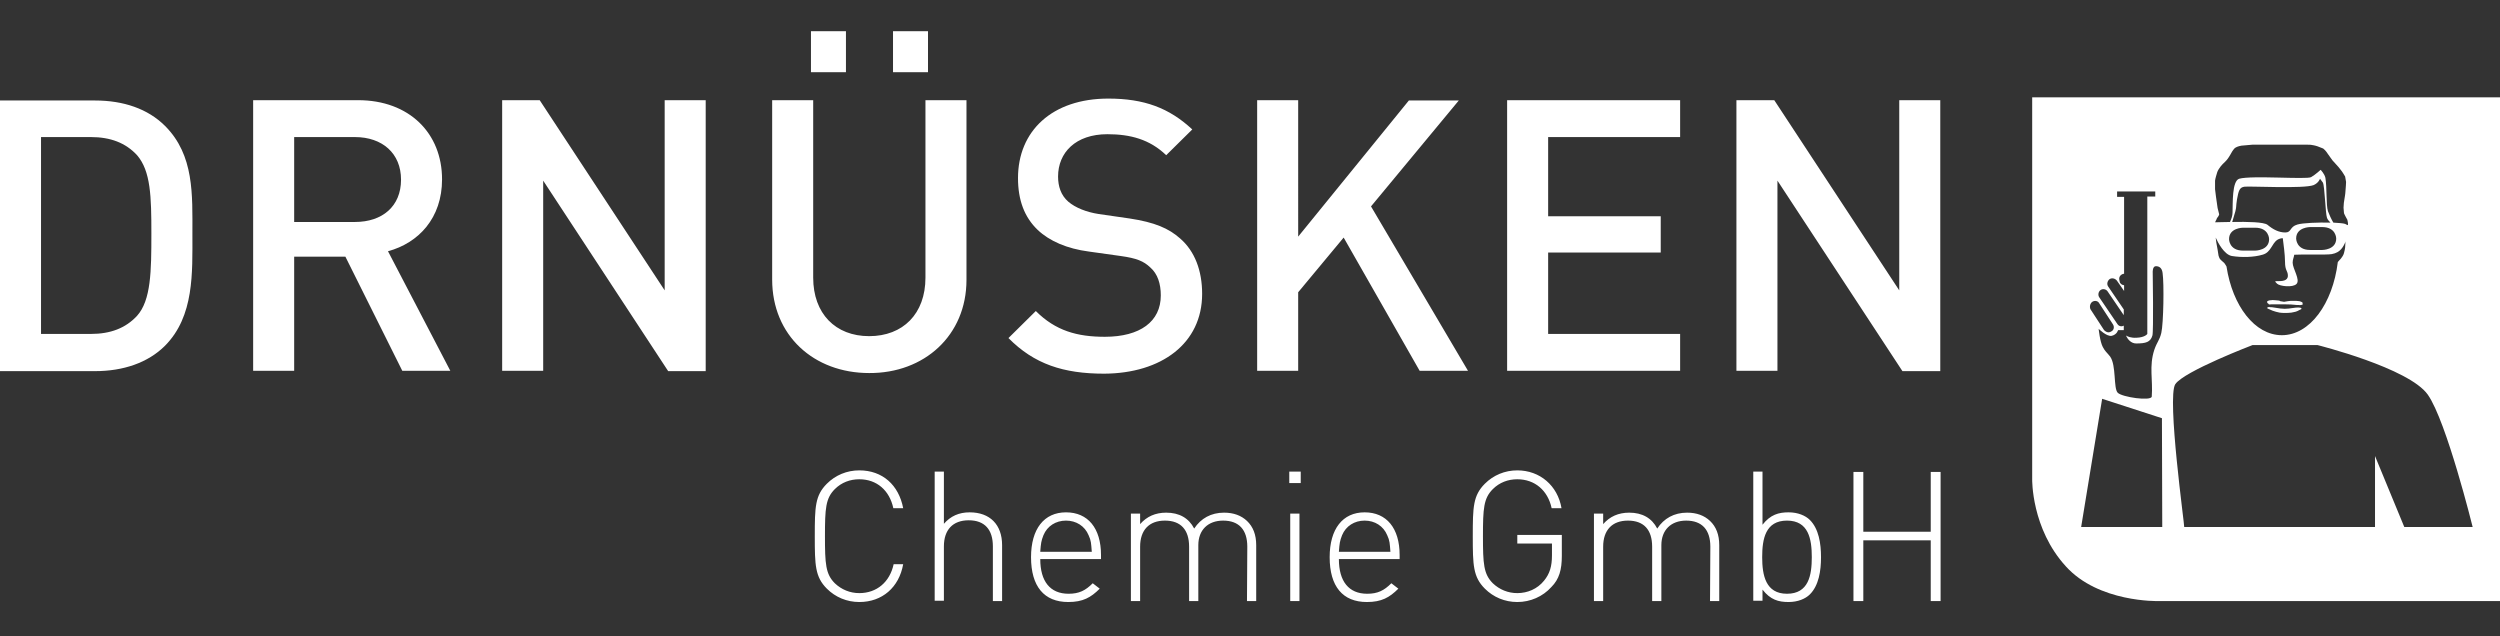 <?xml version="1.0" encoding="utf-8"?>
<!-- Generator: Adobe Illustrator 27.5.0, SVG Export Plug-In . SVG Version: 6.00 Build 0)  -->
<svg version="1.1" id="Calque_1" xmlns="http://www.w3.org/2000/svg" xmlns:xlink="http://www.w3.org/1999/xlink" x="0px" y="0px"
	 viewBox="0 0 78.61 20" enable-background="new 0 0 78.61 20" xml:space="preserve">
<rect x="0" y="0" width="78.61" height="20" fill="#333333" stroke="none"/>
<g>
	<path fill="#FFFFFF" d="M6.05,7.35c0-1.23,0.06-2.47-0.86-3.39c-0.54-0.54-1.31-0.8-2.2-0.8H0v8.51h2.99c0.88,0,1.66-0.26,2.2-0.8
		C6.11,9.94,6.05,8.58,6.05,7.35L6.05,7.35z M4.76,7.35c0,1.17-0.01,2.09-0.45,2.58c-0.36,0.39-0.84,0.57-1.45,0.57H1.29V4.31h1.57
		c0.61,0,1.09,0.18,1.45,0.57C4.74,5.38,4.76,6.18,4.76,7.35L4.76,7.35z M14.16,11.66L12.2,7.9c0.96-0.26,1.7-1.04,1.7-2.26
		c0-1.45-1.03-2.49-2.64-2.49h-3.3v8.51h1.29V8.07h1.61l1.79,3.59H14.16L14.16,11.66z M12.61,5.65c0,0.84-0.59,1.33-1.45,1.33H9.25
		V4.31h1.91C12.02,4.31,12.61,4.82,12.61,5.65L12.61,5.65z"/>
	<path fill="#FFFFFF" d="M22.19,11.66V3.15H20.9v5.98l-3.93-5.98h-1.18v8.51h1.29V5.68l3.93,5.99h1.18V11.66z M30.39,8.8V3.15H29.1
		v5.58c0,1.14-0.71,1.84-1.77,1.84c-1.06,0-1.76-0.71-1.76-1.84V3.15h-1.29v5.64c0,1.76,1.31,2.94,3.05,2.94
		C29.06,11.74,30.39,10.55,30.39,8.8L30.39,8.8z M26.6,2.27V0.98h-1.1v1.29H26.6L26.6,2.27z M29.18,2.27V0.98h-1.1v1.29H29.18
		L29.18,2.27z M37.8,9.24c0-0.73-0.23-1.34-0.69-1.74c-0.36-0.32-0.8-0.51-1.59-0.63l-0.97-0.14c-0.39-0.06-0.74-0.2-0.96-0.39
		c-0.23-0.2-0.32-0.48-0.32-0.79c0-0.75,0.55-1.33,1.55-1.33c0.72,0,1.33,0.16,1.85,0.66l0.82-0.81c-0.73-0.68-1.52-0.97-2.64-0.97
		c-1.77,0-2.84,1.02-2.84,2.5c0,0.69,0.2,1.23,0.62,1.63c0.37,0.35,0.92,0.59,1.61,0.68l1,0.14c0.5,0.07,0.72,0.16,0.93,0.36
		c0.23,0.2,0.33,0.51,0.33,0.88c0,0.82-0.65,1.3-1.76,1.3c-0.87,0-1.55-0.19-2.17-0.81l-0.86,0.85c0.81,0.82,1.73,1.12,3.01,1.12
		C36.52,11.74,37.8,10.8,37.8,9.24L37.8,9.24z M46.16,11.66l-3.05-5.17l2.76-3.33H44.3l-3.48,4.28V3.15h-1.29v8.51h1.29V9.19
		l1.43-1.72l2.39,4.19H46.16L46.16,11.66z M52.83,11.66V10.5h-4.15V7.94h3.54V6.8h-3.54V4.31h4.15V3.15h-5.44v8.51H52.83
		L52.83,11.66z M61.01,11.66V3.15h-1.29v5.98l-3.93-5.98H54.6v8.51h1.29V5.68l3.93,5.99h1.19V11.66z"/>
	<path fill="#FFFFFF" d="M28.4,17.74h-0.3c-0.12,0.56-0.53,0.91-1.08,0.91c-0.29,0-0.56-0.11-0.77-0.31
		c-0.29-0.29-0.31-0.61-0.31-1.48c0-0.87,0.02-1.19,0.31-1.48c0.21-0.21,0.48-0.31,0.77-0.31c0.55,0,0.95,0.35,1.07,0.91h0.31
		c-0.14-0.73-0.65-1.19-1.38-1.19c-0.39,0-0.75,0.15-1.02,0.42c-0.37,0.37-0.38,0.73-0.38,1.65c0,0.91,0.01,1.28,0.38,1.65
		c0.27,0.27,0.63,0.42,1.02,0.42C27.74,18.93,28.27,18.47,28.4,17.74L28.4,17.74z M31.22,18.9h0.29v-1.76
		c0-0.64-0.38-1.03-1.02-1.03c-0.34,0-0.6,0.12-0.81,0.36v-1.64h-0.29v4.06h0.29v-1.71c0-0.52,0.28-0.82,0.78-0.82
		s0.76,0.29,0.76,0.82L31.22,18.9L31.22,18.9z M32.71,17.58h1.91v-0.13c0-0.84-0.41-1.34-1.1-1.34s-1.1,0.52-1.1,1.41
		c0,0.92,0.41,1.41,1.17,1.41c0.46,0,0.71-0.14,0.99-0.42l-0.22-0.17c-0.23,0.23-0.43,0.33-0.76,0.33
		C33.02,18.67,32.71,18.28,32.71,17.58L32.71,17.58z M34.33,17.35h-1.62c0.02-0.27,0.03-0.34,0.1-0.52
		c0.12-0.29,0.39-0.46,0.71-0.46s0.59,0.17,0.71,0.46C34.31,17,34.31,17.09,34.33,17.35L34.33,17.35z M39.21,18.9h0.29v-1.76
		c0-0.33-0.1-0.58-0.29-0.76c-0.18-0.17-0.42-0.26-0.72-0.26c-0.41,0-0.73,0.18-0.94,0.5c-0.17-0.33-0.47-0.5-0.88-0.5
		c-0.34,0-0.61,0.12-0.82,0.36v-0.33h-0.29v2.75h0.29v-1.71c0-0.52,0.28-0.82,0.78-0.82s0.76,0.29,0.76,0.82v1.71h0.29v-1.76
		c0-0.47,0.3-0.77,0.78-0.77c0.5,0,0.76,0.29,0.76,0.82L39.21,18.9L39.21,18.9z M40.57,18.9h0.29v-2.75h-0.29V18.9L40.57,18.9z
		 M40.54,15.19h0.36v-0.36h-0.36V15.19L40.54,15.19z M42.1,17.58h1.91v-0.13c0-0.84-0.41-1.34-1.1-1.34s-1.1,0.52-1.1,1.41
		c0,0.92,0.41,1.41,1.17,1.41c0.46,0,0.71-0.14,0.99-0.42l-0.22-0.17c-0.23,0.23-0.43,0.33-0.76,0.33
		C42.41,18.67,42.1,18.28,42.1,17.58L42.1,17.58z M43.72,17.35H42.1c0.02-0.27,0.03-0.34,0.1-0.52c0.12-0.29,0.39-0.46,0.71-0.46
		s0.59,0.17,0.71,0.46C43.7,17,43.7,17.09,43.72,17.35L43.72,17.35z M49.11,17.48v-0.66h-1.4v0.27h1.09v0.37
		c0,0.35-0.07,0.58-0.25,0.8c-0.21,0.26-0.52,0.39-0.84,0.39c-0.29,0-0.56-0.11-0.77-0.31c-0.29-0.29-0.31-0.61-0.31-1.48
		c0-0.87,0.02-1.19,0.31-1.48c0.21-0.21,0.48-0.31,0.77-0.31c0.55,0,0.96,0.35,1.08,0.91h0.31c-0.12-0.71-0.68-1.19-1.39-1.19
		c-0.39,0-0.75,0.15-1.02,0.42c-0.37,0.37-0.38,0.73-0.38,1.65c0,0.91,0.01,1.28,0.38,1.65c0.27,0.27,0.63,0.42,1.02,0.42
		c0.41,0,0.8-0.17,1.07-0.47C49.03,18.21,49.11,17.91,49.11,17.48L49.11,17.48z M53.77,18.9h0.29v-1.76c0-0.33-0.1-0.58-0.29-0.76
		c-0.18-0.17-0.42-0.26-0.72-0.26c-0.41,0-0.73,0.18-0.94,0.5c-0.17-0.33-0.47-0.5-0.88-0.5c-0.34,0-0.61,0.12-0.82,0.36v-0.33
		h-0.29v2.75h0.29v-1.71c0-0.52,0.28-0.82,0.78-0.82s0.76,0.29,0.76,0.82v1.71h0.29v-1.76c0-0.47,0.3-0.77,0.78-0.77
		c0.5,0,0.76,0.29,0.76,0.82L53.77,18.9L53.77,18.9z M57.26,17.52c0-0.43-0.07-0.89-0.35-1.17c-0.14-0.14-0.38-0.24-0.67-0.24
		c-0.31,0-0.57,0.07-0.82,0.39v-1.67h-0.29v4.06h0.29v-0.35c0.25,0.32,0.5,0.39,0.82,0.39c0.29,0,0.53-0.1,0.67-0.24
		C57.19,18.41,57.26,17.95,57.26,17.52L57.26,17.52z M56.97,17.52c0,0.57-0.1,1.15-0.78,1.15c-0.67,0-0.78-0.58-0.78-1.15
		s0.1-1.15,0.78-1.15C56.87,16.37,56.97,16.95,56.97,17.52L56.97,17.52z M60.71,18.9h0.31v-4.06h-0.31v1.88h-2.12v-1.88h-0.31v4.06
		h0.31v-1.91h2.12V18.9L60.71,18.9z"/>
	<g>
		<g>
			<path fill="#FFFFFF" d="M72.3,9.47c-0.03,0-0.08-0.01-0.1-0.01s-0.05,0-0.07,0c-0.02,0-0.07,0-0.1,0c-0.02,0-0.07,0.01-0.09,0.01
				c-0.03,0-0.09,0.02-0.12,0.02c-0.02,0-0.1-0.02-0.12-0.02c-0.01-0.01-0.03-0.02-0.05-0.02c-0.02,0-0.08-0.01-0.11-0.01
				c-0.03,0-0.09-0.01-0.12,0c-0.02,0-0.06,0-0.08,0.01c-0.01,0.01-0.04,0.01-0.05,0.03c-0.01,0.01,0,0.04,0.01,0.05
				c0.01,0.01,0.02,0.02,0.03,0.02l0.01,0.02c0.02,0.01,0.05,0,0.07,0c0.2,0,0.61-0.01,0.81,0.02c0.02,0,0.05,0,0.07,0
				c0.02,0.01,0.05,0,0.07,0c0.01-0.01,0.03,0,0.04-0.01c0.01-0.02,0-0.05,0-0.06c0-0.02-0.03-0.02-0.04-0.03
				C72.35,9.48,72.32,9.48,72.3,9.47z"/>
			<path fill="#FFFFFF" d="M72.29,9.67c-0.11-0.01-0.28,0.04-0.45,0.04c-0.18,0-0.36-0.06-0.48-0.05l0.01-0.01
				c-0.02,0-0.03,0-0.05,0.01c-0.01,0-0.03,0.01-0.03,0.02S71.3,9.7,71.3,9.7c0.04,0.02,0.12,0.05,0.16,0.07
				c0.05,0.02,0.16,0.05,0.22,0.06c0.04,0.01,0.13,0.01,0.17,0.01c0.05,0,0.15,0,0.2-0.01c0.04-0.01,0.11-0.02,0.14-0.03
				c0.03-0.01,0.08-0.03,0.11-0.05c0.02-0.01,0.05-0.02,0.06-0.03l0.01-0.02c0-0.01-0.02-0.01-0.02-0.02
				C72.33,9.68,72.3,9.67,72.29,9.67z"/>
		</g>
		<path fill="#FFFFFF" d="M63.9,3.06v12.01c0,0-0.03,1.55,1.06,2.74c1.03,1.14,2.9,1.09,2.9,1.09h10.75V3.06H63.9z M69.76,6.66
			l-0.03-0.12c0,0-0.04-0.26-0.05-0.35c-0.01-0.06-0.03-0.24-0.03-0.24s0-0.21,0-0.27c0.01-0.08,0.05-0.2,0.07-0.27
			c0.05-0.13,0.17-0.25,0.17-0.25s0.13-0.12,0.16-0.17c0.04-0.05,0.14-0.23,0.14-0.23s0.06-0.09,0.09-0.11
			c0.07-0.05,0.2-0.07,0.2-0.07s0.25-0.02,0.34-0.03c0.06,0,0.25,0,0.25,0h1.5c0,0,0.1,0,0.13,0.01c0.08,0.01,0.17,0.04,0.17,0.04
			S73,4.65,73.05,4.67c0.08,0.06,0.14,0.16,0.14,0.16s0.1,0.14,0.15,0.21c0.03,0.03,0.19,0.21,0.19,0.21l0.11,0.14
			c0,0,0.08,0.12,0.1,0.16c0.01,0.04,0.03,0.17,0.03,0.17s-0.01,0.23-0.02,0.3c0,0.06-0.03,0.23-0.03,0.23L73.7,6.38
			c0,0-0.01,0.12-0.01,0.15c0,0.03,0.01,0.12,0.01,0.12s0,0.04,0.01,0.07c0.01,0.02,0.05,0.1,0.05,0.1s0.04,0.07,0.05,0.09
			c0.01,0.03,0.02,0.11,0.02,0.11v0.06c-0.03-0.01-0.06-0.02-0.09-0.04c-0.06-0.02-0.2-0.03-0.37-0.04
			c-0.06-0.1-0.13-0.25-0.17-0.36c-0.06-0.18-0.03-0.75-0.08-1.05c-0.03-0.13-0.15-0.25-0.15-0.25s-0.16,0.15-0.3,0.23
			c-0.14,0.08-1.87-0.06-2.26,0.05c-0.23,0.07-0.2,0.78-0.21,1.06c0,0.11-0.04,0.21-0.08,0.3c-0.19,0-0.35,0.01-0.47,0.01
			c0.01-0.03,0.05-0.09,0.06-0.13c0.02-0.02,0.05-0.07,0.05-0.07s0.02-0.04,0.02-0.05C69.78,6.73,69.76,6.66,69.76,6.66z
			 M72.24,7.06c-0.25,0.07-0.18,0.25-0.38,0.25c-0.2,0-0.38-0.09-0.56-0.24c-0.11-0.09-0.64-0.1-1.11-0.09
			c0.04-0.13,0.08-0.27,0.1-0.34c0.04-0.17,0.01-0.11,0.05-0.37c0.05-0.26,0.07-0.38,0.24-0.4c0.18-0.02,1.87,0.07,2.17-0.05
			c0.16-0.07,0.2-0.2,0.2-0.2S73,5.69,73.04,5.74c0.06,0.11,0.08,0.97,0.13,1.11c0.02,0.06,0.07,0.11,0.11,0.15
			C72.9,6.99,72.4,7.01,72.24,7.06z M73.46,7.5c0,0.36-0.44,0.36-0.44,0.36h-0.38c-0.44,0-0.44-0.36-0.44-0.36
			c0-0.36,0.44-0.36,0.44-0.36h0.38C73.46,7.14,73.46,7.5,73.46,7.5z M70.53,7.16h0.38c0.44,0,0.44,0.36,0.44,0.36
			c0,0.36-0.44,0.36-0.44,0.36h-0.38c-0.44,0-0.44-0.36-0.44-0.36C70.09,7.16,70.53,7.16,70.53,7.16z M70.18,8.05
			c0.31,0.05,0.69,0.04,0.96-0.04c0.27-0.07,0.29-0.35,0.47-0.47c0.05-0.03,0.11-0.05,0.17-0.05c0.02,0.16,0.07,0.52,0.07,0.74
			c0,0.29,0.09,0.28,0.09,0.44c0,0.17-0.2,0.17-0.31,0.17s-0.11,0-0.03,0.08c0.08,0.08,0.49,0.13,0.61,0.01
			c0.13-0.13-0.12-0.48-0.12-0.67c0-0.1,0.04-0.17,0.05-0.25c0.3-0.02,1.01,0.01,1.18-0.02c0.28-0.05,0.36-0.23,0.44-0.4
			c0,0.02-0.01,0.03-0.01,0.03s-0.01,0.13-0.01,0.16c0,0.03-0.02,0.11-0.02,0.11s-0.02,0.1-0.04,0.13
			c-0.01,0.03-0.08,0.12-0.08,0.12s-0.05,0.05-0.09,0.1c-0.16,1.31-0.88,2.3-1.76,2.3c-0.85,0-1.55-0.92-1.74-2.16
			c0-0.01-0.05-0.08-0.07-0.11c-0.02-0.02-0.08-0.07-0.08-0.07s-0.04-0.04-0.05-0.05c-0.02-0.02-0.04-0.08-0.05-0.11
			c-0.01-0.05-0.03-0.19-0.03-0.19l-0.04-0.22l-0.02-0.16C69.74,7.63,69.94,8.01,70.18,8.05z M65.79,9.49
			c0.08-0.05,0.18-0.03,0.22,0.05l0.43,0.66c0.05,0.08,0.03,0.18-0.05,0.22c-0.03,0.02-0.06,0.03-0.09,0.03
			c-0.05,0-0.1-0.03-0.14-0.07l-0.43-0.66C65.7,9.64,65.72,9.54,65.79,9.49z M66.72,16.57h-1.28l0.66-4.03l1.88,0.61l0.01,3.42
			H66.72z M67.96,10.47c-0.06,0.24-0.13,0.27-0.22,0.53c-0.17,0.52-0.04,0.94-0.08,1.47c-0.02,0.15-0.93,0.02-1.07-0.12
			c-0.14-0.14-0.04-0.86-0.24-1.14c-0.12-0.15-0.15-0.15-0.23-0.3c-0.09-0.17-0.13-0.57-0.13-0.57s0.25,0.25,0.41,0.22
			c0.17-0.04,0.2-0.18,0.2-0.18s0.11,0,0.18,0v-0.14c-0.02,0.01-0.05,0.02-0.07,0.02c-0.05,0-0.1-0.02-0.13-0.07l-0.57-0.84
			c-0.05-0.07-0.03-0.18,0.04-0.23c0.07-0.05,0.17-0.03,0.22,0.04l0.51,0.75V9.73l-0.49-0.72c-0.05-0.07-0.03-0.17,0.04-0.23
			c0.07-0.05,0.17-0.03,0.23,0.04l0.23,0.33V8.97c-0.07-0.01-0.13-0.05-0.14-0.12l-0.01-0.05c-0.02-0.09,0.04-0.17,0.13-0.19
			c0.01,0,0.01,0,0.02,0V6.19h-0.22V6.02h1.2v0.16h-0.25v4.32c0,0-0.07,0.11-0.34,0.12c-0.18,0.01-0.28-0.04-0.33-0.07
			c0.05,0.12,0.16,0.25,0.32,0.25c0.3,0,0.45-0.04,0.51-0.25c0.04-0.12,0.01-1.99,0.01-1.99s-0.01-0.19,0.1-0.19
			c0.1,0,0.19,0.05,0.21,0.21C68.05,8.91,68.03,10.17,67.96,10.47z M75.6,16.57l-0.92-2.23v2.23h-6c0.02,0-0.55-4.08-0.28-4.49
			c0.28-0.41,2.43-1.23,2.43-1.23h2.04c0,0,2.88,0.72,3.47,1.56c0.59,0.84,1.41,4.16,1.41,4.16H75.6z"/>
	</g>
</g>
</svg>
